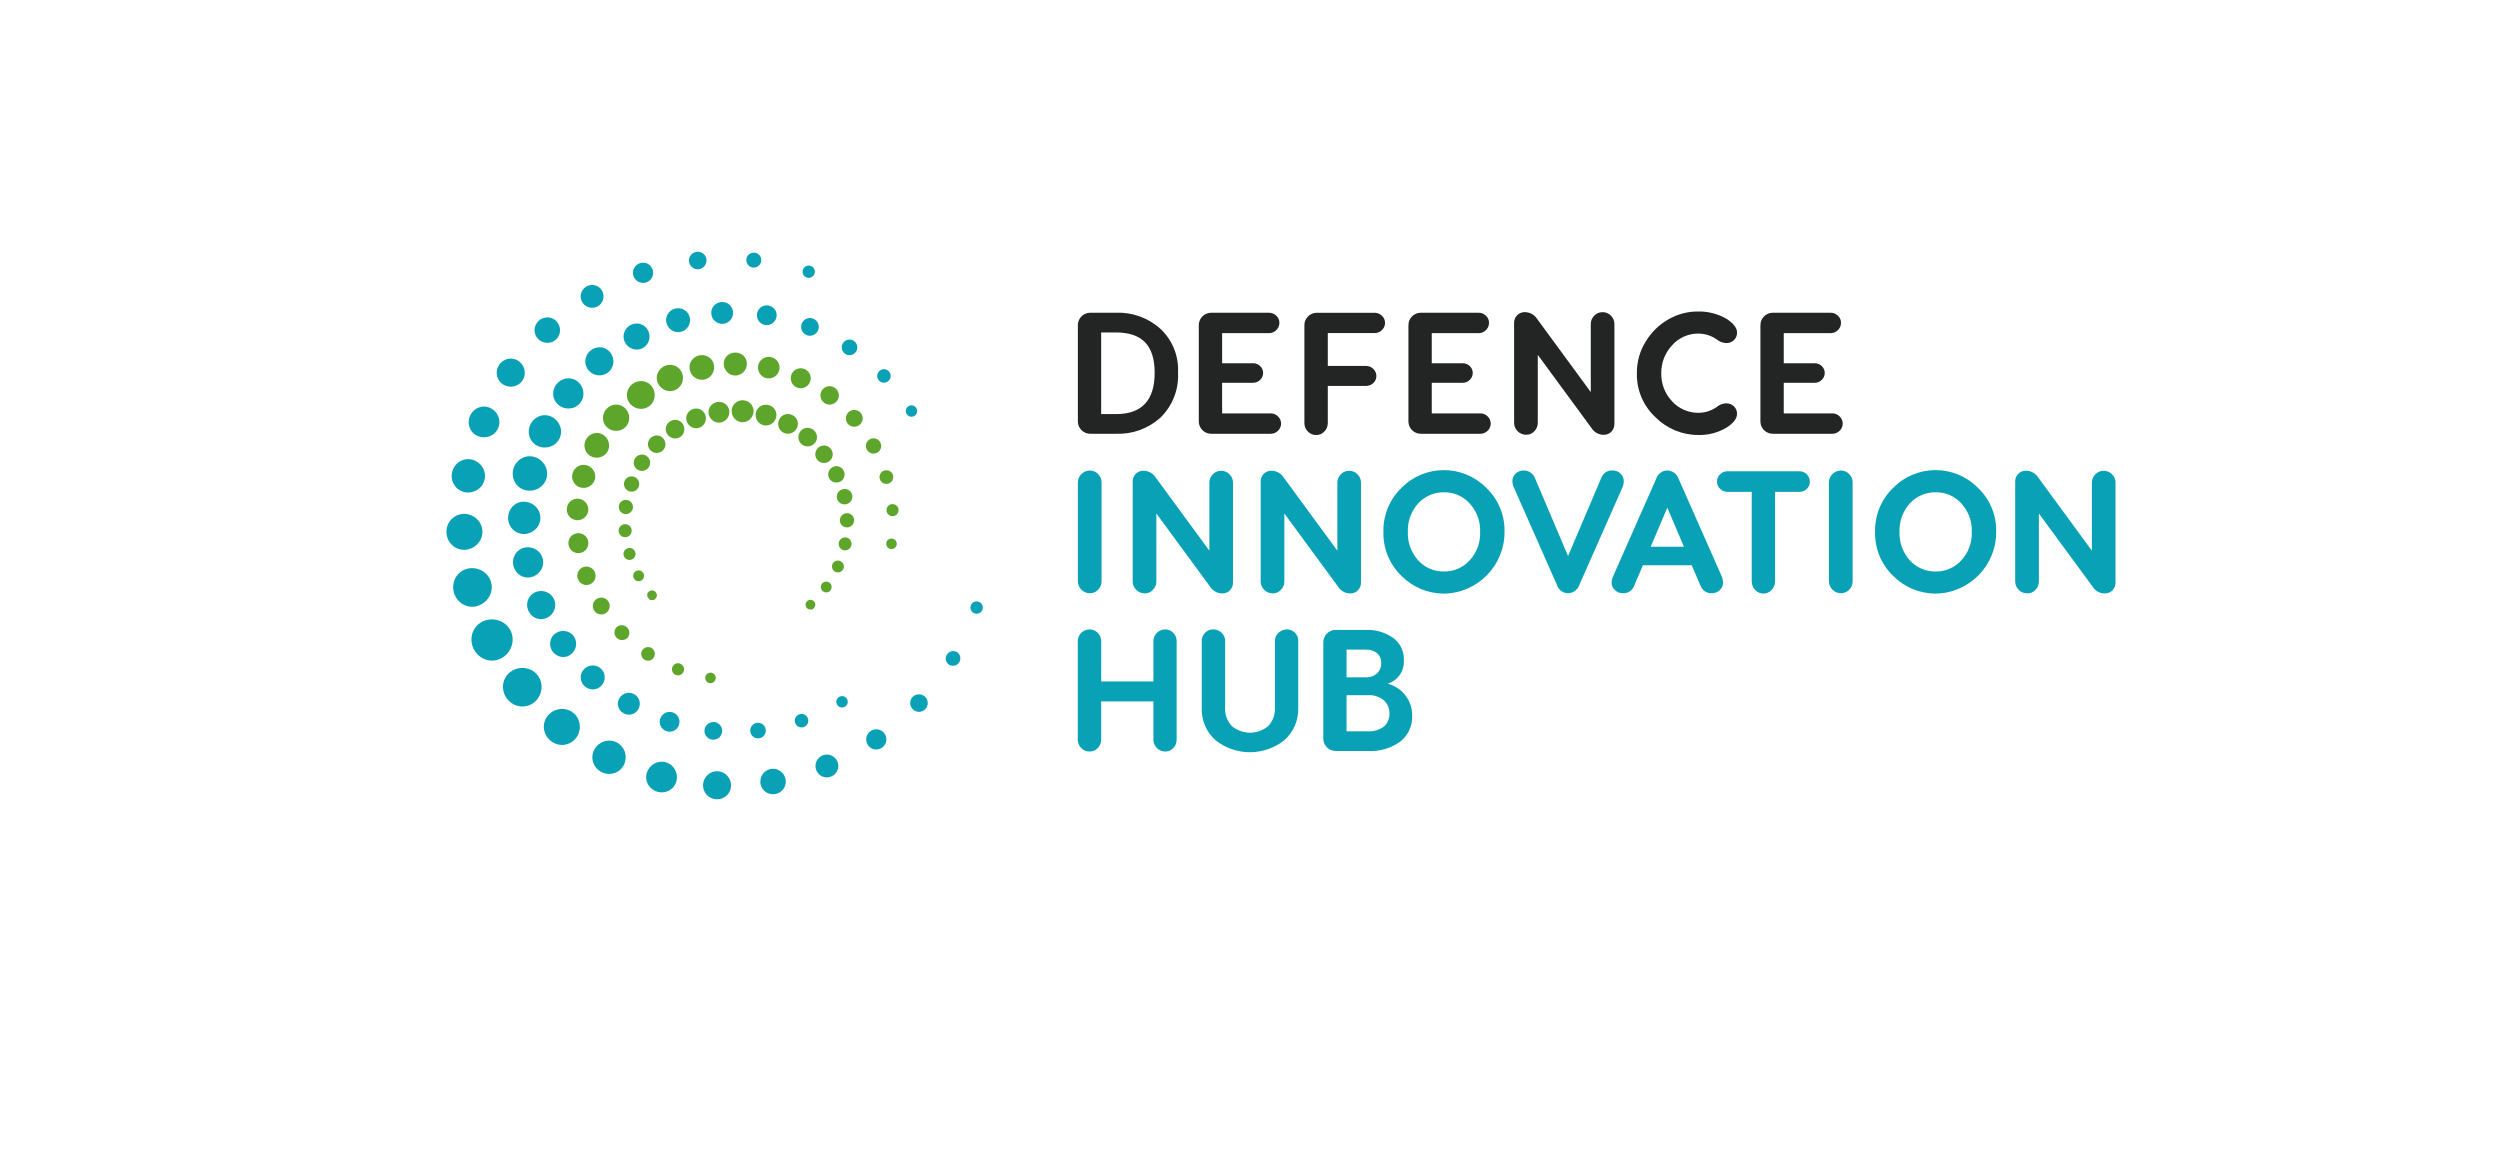 <svg xmlns="http://www.w3.org/2000/svg" xmlns:xlink="http://www.w3.org/1999/xlink" id="Layer_1" data-name="Layer 1" viewBox="0 0 643.98 299.02"><defs><style>      .cls-1 {        fill: none;      }      .cls-2 {        clip-path: url(#clippath);      }      .cls-3 {        fill: #232424;      }      .cls-4 {        fill: #08a1b5;      }      .cls-5 {        fill: #5ea62b;      }    </style><clipPath id="clippath"><rect class="cls-1" x="115" y="64.84" width="429.94" height="141.05"></rect></clipPath></defs><g id="Group_1507" data-name="Group 1507"><g class="cls-2"><g id="Group_1506" data-name="Group 1506"><path id="Path_2514" data-name="Path 2514" class="cls-3" d="m280.94,80.55h6.55c4.2-.15,8.29,1.33,11.41,4.14,3.12,2.91,4.79,7.06,4.55,11.32.23,4.34-1.43,8.56-4.55,11.59-3.12,2.81-7.21,4.29-11.41,4.14h-6.55c-1.77.05-3.24-1.34-3.29-3.1,0-.06,0-.13,0-.19v-24.6c-.05-1.77,1.34-3.24,3.1-3.29.06,0,.13,0,.19,0m2.72,26.11h3.83c6.63,0,9.94-3.55,9.94-10.65s-3.31-10.38-9.94-10.38h-3.84v21.03Z"></path><path id="Path_2515" data-name="Path 2515" class="cls-3" d="m314.81,98.59v7.89h12.52c.7,0,1.38.28,1.87.78,1.02.96,1.07,2.56.12,3.58-.04.04-.08.08-.12.12-.49.5-1.17.78-1.87.78h-15.24c-1.77.05-3.24-1.34-3.29-3.1,0-.06,0-.13,0-.19v-24.6c-.05-1.77,1.35-3.24,3.12-3.29.06,0,.12,0,.18,0h14.79c.7,0,1.37.27,1.87.76.52.47.81,1.13.8,1.83.01.72-.28,1.4-.8,1.89-.49.5-1.17.79-1.87.78h-12.08v7.75h7.93c.7-.02,1.37.25,1.87.74.49.45.76,1.09.76,1.76,0,.67-.27,1.32-.76,1.78-.49.5-1.17.77-1.87.76h-7.92Z"></path><path id="Path_2516" data-name="Path 2516" class="cls-3" d="m356.78,83.13c.01.72-.28,1.4-.8,1.89-.49.5-1.17.78-1.87.78h-12.08v8.47h9.88c.69,0,1.36.26,1.85.76.5.47.79,1.14.78,1.83.01.69-.27,1.34-.78,1.81-.49.48-1.16.74-1.85.74h-9.88v9.58c0,.81-.31,1.59-.88,2.16-.54.59-1.31.92-2.12.91-.81.01-1.59-.32-2.14-.91-.58-.57-.9-1.35-.89-2.16v-25.13c-.05-1.77,1.34-3.24,3.1-3.29.06,0,.13,0,.19,0h14.81c.7,0,1.37.27,1.87.76.52.47.81,1.13.8,1.83"></path><path id="Path_2517" data-name="Path 2517" class="cls-3" d="m368.81,98.59v7.89h12.52c.7,0,1.38.28,1.87.78,1.02.96,1.07,2.56.12,3.58-.04.04-.08.08-.12.12-.49.5-1.17.78-1.87.78h-15.24c-1.76.06-3.24-1.33-3.29-3.09,0-.07,0-.13,0-.2v-24.6c-.05-1.77,1.34-3.24,3.11-3.29.06,0,.12,0,.19,0h14.79c.7,0,1.37.27,1.87.76.52.47.81,1.13.8,1.83.01.72-.28,1.4-.8,1.89-.49.5-1.17.79-1.87.78h-12.08v7.75h7.93c.7-.02,1.37.25,1.87.74.49.45.76,1.09.76,1.76,0,.67-.27,1.32-.76,1.78-.49.5-1.17.78-1.87.76h-7.93Z"></path><path id="Path_2518" data-name="Path 2518" class="cls-3" d="m412.79,80.41c.82-.02,1.62.32,2.18.91.58.57.9,1.35.89,2.16v25.58c.04.79-.24,1.56-.78,2.14-.53.54-1.27.83-2.03.8-1.28-.01-2.46-.69-3.12-1.78l-13.81-18.81v17.51c0,.81-.31,1.59-.88,2.16-.54.59-1.31.93-2.11.91-.83,0-1.62-.32-2.2-.91-.59-.56-.92-1.35-.91-2.16v-25.61c-.1-1.5,1.02-2.79,2.52-2.9.11,0,.22,0,.34,0,1.25.03,2.4.68,3.07,1.74l13.82,18.85v-17.52c0-.81.31-1.59.89-2.16.55-.59,1.33-.92,2.14-.91"></path><path id="Path_2519" data-name="Path 2519" class="cls-3" d="m444.64,103.9c.74-.02,1.46.25,2,.76.54.51.83,1.22.8,1.96,0,1.19-.89,2.36-2.67,3.51-2.22,1.33-4.77,2-7.35,1.92-4.11,0-8.05-1.64-10.96-4.55-3.16-2.92-4.92-7.06-4.81-11.36-.04-2.91.76-5.78,2.32-8.24,1.43-2.35,3.44-4.3,5.84-5.66,2.29-1.32,4.89-2.01,7.53-2,2.61-.06,5.19.6,7.44,1.91,1.78,1.16,2.67,2.33,2.67,3.51.03.74-.27,1.45-.8,1.96-.54.51-1.26.78-2,.76-.89-.04-1.73-.37-2.42-.94-1.41-.99-3.09-1.51-4.81-1.51-2.55,0-4.98,1.08-6.68,2.99-1.84,1.95-2.85,4.54-2.81,7.22-.06,2.7.95,5.31,2.81,7.26,1.73,1.89,4.17,2.95,6.73,2.94,1.71,0,3.37-.53,4.77-1.52.68-.57,1.53-.9,2.42-.94"></path><path id="Path_2520" data-name="Path 2520" class="cls-3" d="m459.48,98.59v7.89h12.52c.7,0,1.38.28,1.87.78,1.02.96,1.07,2.56.12,3.58-.04.04-.08.08-.12.12-.49.5-1.17.78-1.87.78h-15.24c-1.76.06-3.24-1.33-3.29-3.09,0-.07,0-.13,0-.2v-24.6c-.05-1.77,1.34-3.24,3.11-3.29.06,0,.12,0,.19,0h14.79c.7,0,1.37.27,1.87.76.52.47.81,1.13.8,1.83.01.72-.28,1.4-.8,1.89-.49.5-1.17.79-1.87.78h-12.08v7.75h7.93c.7-.02,1.37.25,1.87.74.49.45.76,1.09.76,1.76,0,.67-.27,1.32-.76,1.78-.49.5-1.17.77-1.87.76h-7.93Z"></path><path id="Path_2521" data-name="Path 2521" class="cls-4" d="m283.75,124.26v25.49c0,.81-.31,1.59-.89,2.16-.55.59-1.33.92-2.14.91-1.69-.02-3.05-1.39-3.07-3.07v-25.48c.02-1.69,1.39-3.05,3.07-3.07.81,0,1.59.32,2.14.91.58.57.9,1.35.89,2.16"></path><path id="Path_2522" data-name="Path 2522" class="cls-4" d="m314.54,121.27c.82-.02,1.62.32,2.18.91.58.57.9,1.35.89,2.16v25.58c.04.79-.24,1.56-.78,2.14-.53.54-1.27.83-2.03.8-1.28-.01-2.46-.69-3.12-1.78l-13.81-18.81v17.51c0,.81-.31,1.59-.88,2.16-.54.59-1.31.93-2.11.91-.83,0-1.62-.32-2.2-.91-.59-.56-.92-1.35-.91-2.16v-25.62c-.1-1.5,1.02-2.79,2.52-2.9.11,0,.22,0,.34,0,1.25.03,2.4.68,3.07,1.74l13.82,18.85v-17.51c0-.81.31-1.59.89-2.16.55-.59,1.33-.92,2.14-.91"></path><path id="Path_2523" data-name="Path 2523" class="cls-4" d="m347.51,121.27c.82-.02,1.62.32,2.18.91.58.57.9,1.35.89,2.16v25.58c.04.79-.24,1.56-.78,2.14-.53.54-1.27.83-2.03.8-1.28-.01-2.46-.69-3.12-1.78l-13.81-18.81v17.51c0,.81-.31,1.59-.88,2.16-.54.59-1.31.93-2.11.91-.83,0-1.62-.32-2.2-.91-.59-.56-.92-1.35-.91-2.16v-25.62c-.1-1.5,1.02-2.79,2.52-2.9.11,0,.22,0,.34,0,1.25.03,2.4.68,3.07,1.74l13.82,18.85v-17.51c0-.81.31-1.59.89-2.16.55-.59,1.33-.92,2.14-.91"></path><path id="Path_2524" data-name="Path 2524" class="cls-4" d="m361.04,125.64c5.96-6.02,15.67-6.06,21.69-.1.04.03.07.07.1.1,3.11,2.95,4.83,7.08,4.72,11.36.05,8.68-6.91,15.78-15.59,15.91-4.1,0-8.03-1.63-10.92-4.54-3.09-2.96-4.79-7.08-4.68-11.36-.11-4.28,1.59-8.4,4.68-11.36m17.51,4.01c-1.68-1.86-4.08-2.9-6.59-2.85-2.52-.04-4.93,1-6.64,2.85-1.81,2.01-2.77,4.65-2.67,7.35-.1,2.71.86,5.34,2.67,7.35,1.7,1.86,4.12,2.89,6.64,2.85,2.51.04,4.91-1,6.59-2.85,1.85-1.99,2.83-4.64,2.72-7.35.11-2.71-.87-5.36-2.72-7.35"></path><path id="Path_2525" data-name="Path 2525" class="cls-4" d="m415.42,121.18c.75,0,1.47.28,2,.8.54.49.85,1.19.85,1.92,0,.58-.12,1.16-.36,1.69l-11.05,25c-.41,1.29-1.59,2.18-2.94,2.23-1.35-.03-2.53-.93-2.9-2.23l-11.05-25c-.25-.53-.39-1.11-.4-1.69,0-.73.31-1.43.85-1.92,1.27-1.15,3.23-1.05,4.38.22.24.26.43.56.56.89l8.56,20.14,8.56-20.14c.45-1.22,1.64-2,2.94-1.91"></path><path id="Path_2526" data-name="Path 2526" class="cls-4" d="m432.43,123.41l11.05,25c.23.53.35,1.11.36,1.69,0,.73-.3,1.43-.85,1.91-.53.52-1.26.81-2,.8-1.3.09-2.49-.69-2.94-1.91l-2.28-5.3h-12.56l-2.27,5.3c-.43,1.21-1.61,1.99-2.9,1.91-.76.02-1.5-.27-2.05-.8-.55-.49-.86-1.18-.85-1.91.01-.59.15-1.16.4-1.69l11.05-25c.37-1.3,1.55-2.2,2.9-2.23,1.35.05,2.53.94,2.94,2.23m-2.94,7.35l-4.28,10.07h8.56l-4.29-10.07Z"></path><path id="Path_2527" data-name="Path 2527" class="cls-4" d="m444.95,121.4h18.62c.7,0,1.37.28,1.85.78.51.5.79,1.18.78,1.89.02.71-.27,1.39-.78,1.87-.49.49-1.16.77-1.85.76h-6.33v23.04c.01.83-.31,1.64-.89,2.23-.53.59-1.3.93-2.09.93-.81,0-1.59-.33-2.14-.93-.58-.6-.9-1.4-.89-2.23v-23.04h-6.28c-.7,0-1.38-.28-1.87-.78-.52-.48-.81-1.15-.8-1.85-.01-.72.28-1.4.8-1.89.49-.5,1.17-.79,1.87-.78"></path><path id="Path_2528" data-name="Path 2528" class="cls-4" d="m477.22,124.26v25.49c0,.81-.31,1.59-.89,2.16-.55.59-1.33.92-2.14.91-1.69-.02-3.05-1.39-3.07-3.07v-25.48c.02-1.69,1.39-3.05,3.07-3.07.81,0,1.59.32,2.14.91.58.57.9,1.35.89,2.16"></path><path id="Path_2529" data-name="Path 2529" class="cls-4" d="m487.69,125.64c5.96-6.02,15.67-6.06,21.69-.1.04.03.07.07.1.1,3.11,2.95,4.83,7.08,4.72,11.36.05,8.68-6.91,15.78-15.59,15.91-4.1,0-8.03-1.63-10.92-4.54-3.09-2.96-4.79-7.08-4.68-11.36-.11-4.28,1.59-8.4,4.68-11.36m17.51,4.01c-1.68-1.86-4.08-2.9-6.59-2.85-2.52-.04-4.93,1-6.64,2.85-1.81,2.01-2.77,4.65-2.67,7.35-.1,2.71.86,5.34,2.67,7.35,1.7,1.86,4.12,2.89,6.64,2.85,2.51.04,4.91-1,6.59-2.85,1.85-1.99,2.83-4.64,2.72-7.35.11-2.71-.87-5.36-2.72-7.35"></path><path id="Path_2530" data-name="Path 2530" class="cls-4" d="m541.87,121.27c.82-.02,1.62.32,2.18.91.58.57.9,1.35.89,2.16v25.58c.04.79-.24,1.56-.78,2.14-.53.54-1.27.83-2.03.8-1.28-.01-2.46-.69-3.12-1.78l-13.81-18.81v17.51c0,.81-.31,1.59-.88,2.16-.54.59-1.31.93-2.11.91-.83,0-1.62-.32-2.2-.91-.59-.56-.92-1.35-.91-2.16v-25.62c-.1-1.5,1.02-2.79,2.52-2.9.11,0,.22,0,.34,0,1.25.03,2.4.68,3.07,1.74l13.82,18.85v-17.51c0-.81.31-1.59.89-2.16.55-.59,1.33-.92,2.14-.91"></path><path id="Path_2531" data-name="Path 2531" class="cls-4" d="m297.11,175.54v-10.38c0-1.67,1.36-3.02,3.03-3.03.79-.02,1.56.31,2.1.89.56.57.86,1.34.85,2.14v25.4c.01.8-.29,1.57-.85,2.14-.54.58-1.3.91-2.1.89-1.67,0-3.02-1.36-3.03-3.03v-9.88h-13.46v9.88c0,.8-.31,1.57-.88,2.14-.55.58-1.32.9-2.12.89-1.66-.01-3.01-1.36-3.02-3.03v-25.4c0-1.67,1.36-3.02,3.03-3.03.8-.01,1.57.31,2.12.89.57.56.89,1.34.88,2.14v10.38h13.45Z"></path><path id="Path_2532" data-name="Path 2532" class="cls-4" d="m331.52,162.13c1.59,0,2.89,1.28,2.9,2.87,0,0,0,.01,0,.02v17.25c.12,3.19-1.18,6.26-3.56,8.38-5.2,4.16-12.59,4.16-17.79,0-2.37-2.13-3.65-5.2-3.51-8.38v-17.25c0-.77.32-1.5.88-2.03.54-.56,1.29-.88,2.07-.87.81,0,1.58.3,2.16.87.58.52.91,1.25.91,2.03v17.16c-.13,1.8.51,3.57,1.76,4.88,2.7,2.23,6.61,2.23,9.31,0,1.25-1.31,1.88-3.08,1.76-4.88v-17.16c0-.78.35-1.52.94-2.03.59-.56,1.37-.87,2.18-.87"></path><path id="Path_2533" data-name="Path 2533" class="cls-4" d="m357.49,176.12c3.74.98,6.33,4.38,6.28,8.24.1,2.57-1.02,5.03-3.03,6.64-2.45,1.77-5.45,2.64-8.47,2.45h-8.11c-1.77.05-3.24-1.34-3.29-3.11,0-.06,0-.12,0-.19v-24.6c-.05-1.77,1.34-3.24,3.1-3.29.06,0,.13,0,.19,0h7.66c2.51-.11,4.98.61,7.04,2.05,1.84,1.34,2.88,3.52,2.76,5.79.17,2.72-1.54,5.21-4.15,6.02m-5.66-8.78h-4.95v7.13h4.95c1.06.06,2.1-.3,2.9-1,.72-.69,1.11-1.66,1.07-2.65.05-.97-.33-1.91-1.05-2.56-.83-.65-1.87-.97-2.92-.91m-4.95,21.03h5.39c1.51.11,3.01-.32,4.23-1.22.96-.83,1.48-2.05,1.43-3.32.05-1.3-.47-2.56-1.43-3.45-1.19-.96-2.71-1.43-4.23-1.32h-5.39v9.31Z"></path><path id="Path_2534" data-name="Path 2534" class="cls-4" d="m131.81,166.33c.41-1.28.31-2.67-.28-3.88h0c-.61-1.21-1.66-2.13-2.94-2.57-1.3-.47-2.73-.43-4.01.1-1.32.55-2.36,1.63-2.84,2.98-.98,2.85.53,5.97,3.39,6.95.04.01.07.02.11.04.48.15.99.22,1.49.22.91,0,1.8-.24,2.59-.7,1.2-.7,2.09-1.83,2.49-3.15"></path><path id="Path_2535" data-name="Path 2535" class="cls-4" d="m135.24,172.1h0c-1.29-.17-2.59.15-3.65.9-1.1.77-1.82,1.96-1.99,3.29-.34,2.8,1.66,5.34,4.46,5.67.03,0,.07,0,.1.01.15.01.29.02.44.02,1.19,0,2.34-.45,3.21-1.25.96-.87,1.56-2.07,1.67-3.37.26-2.62-1.62-4.96-4.23-5.27"></path><path id="Path_2536" data-name="Path 2536" class="cls-4" d="m147.67,183.62c-.92-.74-2.1-1.09-3.28-.98-1.21.1-2.33.66-3.14,1.55-.84.92-1.26,2.15-1.15,3.4.24,2.43,2.26,4.28,4.7,4.3,1.44,0,2.8-.7,3.65-1.87.71-.98,1.02-2.19.87-3.4-.14-1.18-.73-2.25-1.64-3"></path><path id="Path_2537" data-name="Path 2537" class="cls-4" d="m158.83,191.22h0c-.99-.49-2.12-.57-3.17-.24-1.07.33-1.98,1.06-2.53,2.04-.57,1-.7,2.19-.36,3.29.35,1.12,1.14,2.05,2.2,2.58.61.31,1.29.47,1.98.47.48,0,.95-.08,1.4-.24,1.09-.38,1.98-1.2,2.44-2.26.45-1.03.5-2.19.13-3.25-.36-1.04-1.11-1.9-2.09-2.4"></path><path id="Path_2538" data-name="Path 2538" class="cls-4" d="m171.42,196.32h0c-.99-.25-2.03-.11-2.92.4-.9.51-1.57,1.35-1.88,2.33-.32,1.01-.2,2.12.33,3.04,1.11,1.93,3.57,2.59,5.5,1.49.02-.01.04-.03.06-.04.91-.55,1.55-1.45,1.77-2.49.22-1.01.04-2.07-.51-2.96-.52-.87-1.37-1.51-2.35-1.77"></path><path id="Path_2539" data-name="Path 2539" class="cls-4" d="m184.85,198.66h0c-.93-.04-1.85.29-2.53.92-.71.63-1.15,1.51-1.22,2.46-.08.97.24,1.93.89,2.65.66.73,1.59,1.16,2.57,1.2h.15c.93,0,1.83-.35,2.51-.99.71-.67,1.1-1.6,1.1-2.57,0-.95-.36-1.86-1.02-2.55-.64-.68-1.52-1.08-2.45-1.12"></path><path id="Path_2540" data-name="Path 2540" class="cls-4" d="m200.96,198.6h0c-1.46-1.01-3.45-.65-4.48.79-.5.7-.71,1.56-.6,2.42.12.87.6,1.66,1.32,2.17.56.4,1.23.61,1.92.61.19,0,.39-.02.58-.05.88-.15,1.65-.65,2.16-1.39.5-.73.67-1.63.49-2.49-.18-.84-.67-1.58-1.39-2.07"></path><path id="Path_2541" data-name="Path 2541" class="cls-4" d="m211.89,194.58h0c-1.48.61-2.2,2.28-1.64,3.78.27.74.83,1.33,1.55,1.64.37.16.77.25,1.18.25.39,0,.77-.07,1.13-.22.75-.3,1.34-.89,1.63-1.63.3-.73.28-1.55-.04-2.26-.64-1.47-2.33-2.16-3.81-1.56"></path><path id="Path_2542" data-name="Path 2542" class="cls-4" d="m224.25,188.31c-1.16.81-1.47,2.39-.71,3.58.48.73,1.3,1.18,2.17,1.18,1.27,0,2.35-.92,2.58-2.17.12-.68-.04-1.38-.44-1.95-.83-1.14-2.42-1.43-3.59-.64"></path><path id="Path_2543" data-name="Path 2543" class="cls-4" d="m235.07,179.53h0c-.84.9-.81,2.31.06,3.18.42.42.99.66,1.58.66h.04c1.25-.02,2.25-1.05,2.23-2.3,0-.62-.28-1.22-.74-1.64-.92-.82-2.32-.77-3.18.11"></path><path id="Path_2544" data-name="Path 2544" class="cls-4" d="m246.44,167.93h0c-.94-.49-2.11-.12-2.6.82-.45.86-.19,1.92.61,2.47.3.19.65.29,1.01.29.15,0,.3-.02.44-.05,1.04-.25,1.68-1.29,1.43-2.33,0-.01,0-.02,0-.03-.13-.5-.45-.92-.89-1.18"></path><path id="Path_2545" data-name="Path 2545" class="cls-4" d="m252.99,155.78c-.19-.38-.52-.66-.92-.79-.83-.28-1.73.17-2.01,1.01-.28.83.17,1.73,1.01,2.01.83.28,1.73-.17,2.01-1.01.13-.4.1-.84-.09-1.21"></path><path id="Path_2546" data-name="Path 2546" class="cls-4" d="m123.11,156.05c1.23-.4,2.27-1.24,2.91-2.37h0c1.32-2.28.57-5.19-1.68-6.55-1.1-.69-2.42-.93-3.7-.69-1.32.25-2.47,1.04-3.17,2.18-1.46,2.41-.69,5.55,1.73,7.01.03.02.06.03.09.05.71.41,1.52.62,2.34.62.51,0,1.01-.08,1.49-.24"></path><path id="Path_2547" data-name="Path 2547" class="cls-4" d="m119.96,141.61c1.21-.11,2.32-.68,3.13-1.58,1.66-1.82,1.56-4.63-.23-6.32-.87-.84-2.03-1.32-3.24-1.35-1.24,0-2.43.49-3.32,1.37-1.8,1.9-1.72,4.9.18,6.7.03.02.05.05.08.07.82.74,1.88,1.14,2.98,1.14.14,0,.29,0,.44-.02"></path><path id="Path_2548" data-name="Path 2548" class="cls-4" d="m120.02,126.83c.19.02.38.04.56.04.93,0,1.83-.3,2.58-.84,1.87-1.32,2.34-3.9,1.04-5.8-.62-.93-1.58-1.59-2.67-1.85-1.12-.26-2.31-.04-3.27.6-2,1.37-2.51,4.1-1.14,6.1.01.02.02.03.04.05.67.94,1.71,1.55,2.85,1.7"></path><path id="Path_2549" data-name="Path 2549" class="cls-4" d="m123.3,112.41h0c.44.16.9.24,1.36.24.56,0,1.12-.12,1.63-.34,1.96-.83,2.88-3.09,2.06-5.05-.38-.96-1.12-1.74-2.06-2.17-.96-.45-2.07-.48-3.06-.08-2.06.85-3.05,3.2-2.2,5.26,0,.02.01.03.02.05.42.98,1.23,1.74,2.24,2.09"></path><path id="Path_2550" data-name="Path 2550" class="cls-4" d="m129.6,99.04c.8.51,1.77.68,2.7.5,1.91-.37,3.17-2.2,2.83-4.12-.16-.93-.67-1.77-1.43-2.34-.78-.59-1.76-.82-2.72-.66-2,.36-3.33,2.27-2.98,4.27,0,.02,0,.03,0,.05.19.95.76,1.79,1.59,2.3"></path><path id="Path_2551" data-name="Path 2551" class="cls-4" d="m140.94,88.32h.07c1.74.01,3.18-1.36,3.25-3.11.04-.86-.25-1.7-.82-2.35-1.19-1.35-3.24-1.48-4.59-.3-.03.03-.07.06-.1.09-.65.61-1.04,1.45-1.06,2.34-.02.88.32,1.73.95,2.35.61.61,1.43.95,2.29.97"></path><path id="Path_2552" data-name="Path 2552" class="cls-4" d="m152.56,79.28c.52,0,1.04-.14,1.48-.41,1.37-.83,1.83-2.59,1.04-3.98-.38-.69-1.02-1.19-1.78-1.39-1.59-.42-3.21.53-3.63,2.11,0,.03-.01.05-.02.08-.18.76-.04,1.57.38,2.23.55.85,1.5,1.37,2.52,1.37"></path><path id="Path_2553" data-name="Path 2553" class="cls-4" d="m165.64,72.89c1.44,0,2.61-1.17,2.61-2.61,0-.27-.04-.54-.12-.8-.2-.67-.67-1.22-1.29-1.54-1.3-.65-2.88-.12-3.54,1.18,0,0,0,.02-.01.03-.3.63-.34,1.35-.09,2,.37,1.03,1.35,1.72,2.45,1.72"></path><path id="Path_2554" data-name="Path 2554" class="cls-4" d="m179.74,69.37c.08,0,.17,0,.25-.01,1.22-.15,2.11-1.25,2-2.47-.05-.6-.35-1.16-.81-1.54-.48-.38-1.09-.56-1.7-.49-.61.07-1.16.38-1.54.86-.37.47-.54,1.08-.45,1.68.15,1.13,1.11,1.97,2.25,1.98"></path><path id="Path_2555" data-name="Path 2555" class="cls-4" d="m193.98,68.93c.06,0,.13,0,.19,0,.98,0,1.81-.74,1.92-1.72.12-1.06-.64-2.01-1.69-2.13-.01,0-.02,0-.03,0-1.06-.11-2,.66-2.11,1.71,0,.02,0,.03,0,.05-.08,1.05.68,1.98,1.73,2.09"></path><path id="Path_2556" data-name="Path 2556" class="cls-4" d="m207.82,71.5h0c.16.05.32.08.49.08.69,0,1.3-.44,1.51-1.1.14-.4.1-.84-.09-1.21-.19-.37-.52-.65-.92-.78-.84-.27-1.74.19-2.01,1.03,0,0,0,0,0,.01-.25.83.21,1.7,1.02,1.98"></path><path id="Path_2557" data-name="Path 2557" class="cls-4" d="m135.66,126.34c1.14.19,2.3-.05,3.27-.68,1.98-1.24,2.61-3.85,1.4-5.86-.58-1-1.52-1.74-2.62-2.08-1.14-.36-2.39-.22-3.42.39-2.16,1.29-2.86,4.08-1.57,6.24.02.03.04.06.06.1.65,1.01,1.69,1.69,2.87,1.9"></path><path id="Path_2558" data-name="Path 2558" class="cls-4" d="m132.1,136.38c.76.76,1.78,1.18,2.85,1.18h.15c1.08-.04,2.11-.49,2.88-1.26h0c1.58-1.54,1.64-4.06.13-5.67-.73-.8-1.74-1.3-2.82-1.39-1.12-.1-2.23.28-3.06,1.04-1.72,1.61-1.81,4.3-.21,6.02.02.03.05.05.07.08"></path><path id="Path_2559" data-name="Path 2559" class="cls-4" d="m133.92,148.16c.88.57,1.96.75,2.98.49.99-.25,1.84-.86,2.39-1.72,1.15-1.73.69-4.05-1.01-5.23-.83-.59-1.85-.84-2.85-.7-1.04.14-1.97.71-2.58,1.57-1.25,1.81-.8,4.29,1.01,5.54.02.02.05.03.07.05"></path><path id="Path_2560" data-name="Path 2560" class="cls-4" d="m138.15,159.26c.4.15.82.22,1.24.22.54,0,1.08-.13,1.56-.36.85-.42,1.51-1.14,1.84-2.03.7-1.81-.18-3.84-1.98-4.57-.87-.37-1.85-.38-2.74-.05-.91.34-1.65,1.04-2.02,1.94-.77,1.89.13,4.05,2.02,4.82.02,0,.04.02.07.03"></path><path id="Path_2561" data-name="Path 2561" class="cls-4" d="m144.57,169.21c.17.03.34.04.51.04.73,0,1.44-.25,2.01-.7.69-.54,1.15-1.33,1.28-2.2.29-1.78-.91-3.46-2.68-3.77-.86-.16-1.75.02-2.49.49-.76.49-1.29,1.27-1.45,2.16-.33,1.86.91,3.63,2.77,3.96.02,0,.04,0,.05,0"></path><path id="Path_2562" data-name="Path 2562" class="cls-4" d="m152.9,177.58c.83-.05,1.6-.44,2.13-1.08.52-.62.78-1.41.73-2.22-.04-.8-.4-1.54-.99-2.08-.6-.52-1.37-.8-2.17-.79-.81.03-1.57.36-2.14.94-.59.59-.91,1.4-.88,2.23.07,1.68,1.45,3,3.13,3.01h.18"></path><path id="Path_2563" data-name="Path 2563" class="cls-4" d="m163.39,178.83h0c-1.33-.75-3.01-.32-3.81.97-.4.64-.53,1.41-.34,2.14.18.75.67,1.39,1.34,1.77.67.39,1.47.49,2.21.28.72-.21,1.33-.7,1.68-1.37.72-1.34.25-3.02-1.06-3.79"></path><path id="Path_2564" data-name="Path 2564" class="cls-4" d="m173.27,183.5h0c-1.32-.42-2.73.29-3.19,1.59-.23.64-.19,1.35.11,1.96.3.62.85,1.09,1.51,1.3.26.08.53.13.8.13.42,0,.83-.1,1.2-.3.6-.32,1.05-.88,1.23-1.54.39-1.33-.35-2.73-1.66-3.15"></path><path id="Path_2565" data-name="Path 2565" class="cls-4" d="m181.97,189.69c.38.48.95.79,1.56.85h.23c.54,0,1.06-.19,1.47-.54.47-.39.75-.95.79-1.56.1-1.24-.81-2.33-2.05-2.45-1.23-.1-2.32.78-2.49,2-.08.6.09,1.22.47,1.69"></path><path id="Path_2566" data-name="Path 2566" class="cls-4" d="m197.25,187.92c-.15-1.08-1.13-1.85-2.22-1.73h0c-1.08.14-1.87,1.11-1.77,2.2.05.53.31,1.02.73,1.36.36.29.81.45,1.27.45.08,0,.16,0,.23-.01.54-.06,1.03-.34,1.36-.77.33-.42.47-.96.4-1.49h0Z"></path><path id="Path_2567" data-name="Path 2567" class="cls-4" d="m205.91,183.99h0c-.9.31-1.39,1.29-1.1,2.2.14.44.46.81.88,1.01.24.12.51.18.78.18.19,0,.38-.03.56-.09.44-.15.81-.47,1.01-.9.2-.42.22-.9.07-1.33-.32-.89-1.3-1.36-2.2-1.07"></path><path id="Path_2568" data-name="Path 2568" class="cls-4" d="m216.14,179.52h0c-.69.42-.91,1.32-.5,2.01.42.7,1.32.92,2.02.51.7-.42.92-1.32.51-2.02,0,0,0,0,0-.01-.43-.68-1.32-.9-2.01-.49"></path><path id="Path_2569" data-name="Path 2569" class="cls-4" d="m138.7,114.96c.51.21,1.06.32,1.62.32.53,0,1.05-.09,1.54-.28,2.08-.75,3.17-3.03,2.45-5.12-.34-1.03-1.05-1.89-2-2.42-.98-.55-2.14-.67-3.21-.31-2.23.76-3.43,3.19-2.67,5.42,0,.03.02.06.03.09.39,1.05,1.21,1.89,2.25,2.31"></path><path id="Path_2570" data-name="Path 2570" class="cls-4" d="m143.34,98.97c-.66.84-.95,1.92-.8,2.98.15,1.04.73,1.97,1.59,2.57h0c.67.47,1.47.71,2.29.71.19,0,.39-.01.58-.04,2.06-.27,3.51-2.15,3.27-4.21-.11-1.01-.59-1.94-1.35-2.6-.79-.69-1.83-1.02-2.87-.91-1.07.12-2.04.66-2.69,1.51"></path><path id="Path_2571" data-name="Path 2571" class="cls-4" d="m152.09,90.31c-.76.64-1.24,1.55-1.32,2.54-.07.97.26,1.94.93,2.65.64.7,1.52,1.12,2.47,1.19h.27c1.83.01,3.36-1.37,3.55-3.19.1-.94-.16-1.88-.72-2.64-.58-.78-1.47-1.29-2.44-1.39-.99-.1-1.98.2-2.74.84"></path><path id="Path_2572" data-name="Path 2572" class="cls-4" d="m163.05,89.91h0c.31.09.64.14.96.14.53,0,1.06-.13,1.53-.38.77-.4,1.34-1.09,1.61-1.91.27-.83.22-1.74-.15-2.53-.38-.82-1.08-1.45-1.94-1.73-1.79-.58-3.72.41-4.29,2.2,0,.02-.01.04-.02.06-.25.87-.14,1.8.31,2.58.44.76,1.16,1.32,2,1.56"></path><path id="Path_2573" data-name="Path 2573" class="cls-4" d="m177.67,81.73c-.18-.81-.7-1.51-1.42-1.92-1.5-.87-3.42-.35-4.28,1.15,0,.01-.01.02-.02.04-.4.73-.48,1.59-.22,2.38.24.77.78,1.42,1.49,1.8,1.45.81,3.28.3,4.11-1.14.41-.7.54-1.52.35-2.31"></path><path id="Path_2574" data-name="Path 2574" class="cls-4" d="m186.02,83.43h.16c1.52-.09,2.7-1.37,2.66-2.9,0-.75-.33-1.47-.88-1.98-.56-.53-1.32-.81-2.09-.75-.77.04-1.49.39-1.99.97-.49.57-.73,1.32-.66,2.06.12,1.46,1.34,2.58,2.81,2.59"></path><path id="Path_2575" data-name="Path 2575" class="cls-4" d="m194.99,80.87c-.18,1.37.76,2.63,2.12,2.85.13.02.27.03.4.03,1.23,0,2.28-.89,2.51-2.09.13-.67-.02-1.36-.41-1.91-.81-1.16-2.42-1.44-3.58-.63-.02.01-.04.03-.06.05-.54.41-.9,1.02-.98,1.69"></path><path id="Path_2576" data-name="Path 2576" class="cls-4" d="m207.79,86.34c.26.1.53.15.81.15.93,0,1.76-.56,2.13-1.41.24-.56.24-1.2,0-1.76-.49-1.16-1.82-1.71-2.98-1.22-.59.25-1.04.73-1.26,1.32-.41,1.17.17,2.45,1.32,2.91"></path><path id="Path_2577" data-name="Path 2577" class="cls-4" d="m217.72,91.17c.33.22.71.33,1.1.33.67,0,1.29-.33,1.67-.88.31-.44.42-.98.32-1.51-.21-1.09-1.26-1.81-2.35-1.61-.55.1-1.03.43-1.33.9-.58.93-.32,2.15.58,2.76"></path><path id="Path_2578" data-name="Path 2578" class="cls-4" d="m227.69,98.57c.45,0,.88-.17,1.2-.47.7-.66.73-1.76.06-2.46-.33-.34-.78-.54-1.25-.54h0c-.46,0-.9.18-1.23.51-.67.68-.68,1.77-.02,2.45.33.33.78.52,1.24.52"></path><path id="Path_2579" data-name="Path 2579" class="cls-4" d="m235.56,107.14c.33-.2.57-.53.66-.91.19-.79-.3-1.59-1.09-1.78-.39-.09-.8-.02-1.13.19h0c-.68.44-.88,1.35-.44,2.03.27.42.74.68,1.25.68.27,0,.54-.08.77-.22"></path><path id="Path_2580" data-name="Path 2580" class="cls-5" d="m165.73,98.2c-2.01-.32-3.9,1.05-4.22,3.06,0,.03,0,.05-.01.08-.12.96.17,1.93.8,2.67.6.71,1.45,1.17,2.38,1.28.15.02.31.03.46.03,1.72,0,3.18-1.23,3.46-2.93.16-.92-.03-1.87-.54-2.65-.52-.82-1.37-1.38-2.33-1.54"></path><path id="Path_2581" data-name="Path 2581" class="cls-5" d="m155.32,107.95c.08.91.53,1.75,1.26,2.31.61.48,1.37.73,2.14.73.1,0,.2,0,.31-.02,1.79-.13,3.15-1.67,3.05-3.47-.04-.88-.41-1.71-1.03-2.33-.65-.64-1.54-.99-2.45-.96-1.91.1-3.38,1.74-3.28,3.65,0,.03,0,.06,0,.09"></path><path id="Path_2582" data-name="Path 2582" class="cls-5" d="m154.68,117.74c1.63-.48,2.57-2.18,2.11-3.81-.21-.8-.72-1.49-1.42-1.93-.72-.46-1.61-.6-2.44-.37-.84.23-1.56.79-1.98,1.56-.42.76-.52,1.67-.27,2.51.25.82.84,1.51,1.62,1.88.44.21.93.32,1.42.32.33,0,.66-.05.97-.14"></path><path id="Path_2583" data-name="Path 2583" class="cls-5" d="m153.22,123.58c.21-.73.14-1.52-.22-2.2-.36-.69-.96-1.22-1.69-1.48-.76-.27-1.59-.21-2.31.15-.72.38-1.26,1.03-1.5,1.81h0c-.24.78-.15,1.62.25,2.33.39.7,1.06,1.21,1.84,1.4.24.06.48.09.73.09.52,0,1.04-.14,1.5-.39.67-.37,1.17-.99,1.39-1.72"></path><path id="Path_2584" data-name="Path 2584" class="cls-5" d="m148.63,134.01h.11c.69,0,1.36-.25,1.87-.71,1.12-.98,1.26-2.68.3-3.82-.46-.56-1.12-.92-1.83-1.01-.74-.1-1.49.12-2.07.6-1.2,1-1.36,2.77-.36,3.97.01.01.02.03.04.04.49.56,1.2.9,1.95.92"></path><path id="Path_2585" data-name="Path 2585" class="cls-5" d="m149.42,142.45c1.37-.24,2.3-1.51,2.13-2.88h0c-.2-1.37-1.44-2.34-2.82-2.22-.69.06-1.33.4-1.76.94-.89,1.13-.69,2.78.44,3.67.02.02.05.03.07.05.56.41,1.26.56,1.93.44"></path><path id="Path_2586" data-name="Path 2586" class="cls-5" d="m151.06,150.7c.3,0,.6-.06.88-.18,1.22-.49,1.8-1.88,1.31-3.09-.47-1.16-1.75-1.75-2.93-1.37-.61.19-1.1.63-1.38,1.2-.58,1.19-.08,2.63,1.11,3.2.02.01.05.02.07.03.3.13.62.2.94.2"></path><path id="Path_2587" data-name="Path 2587" class="cls-5" d="m152.77,155.58c-.29,1.17.43,2.35,1.6,2.64.17.04.34.06.52.06.42,0,.84-.13,1.19-.37,1-.66,1.27-2.01.61-3.01-.64-.96-1.92-1.26-2.92-.66-.5.29-.86.78-1,1.34Z"></path><path id="Path_2588" data-name="Path 2588" class="cls-5" d="m158.28,162.86c-.03,1.09.84,2,1.93,2.02.02,0,.03,0,.05,0h0c.53,0,1.03-.21,1.4-.59.7-.84.59-2.08-.24-2.78-.72-.61-1.77-.62-2.51-.03-.39.36-.62.86-.63,1.38"></path><path id="Path_2589" data-name="Path 2589" class="cls-5" d="m167.31,170.16c.46-.1.85-.38,1.1-.78.51-.81.28-1.88-.51-2.42h0c-.8-.51-1.87-.3-2.42.48-.55.81-.33,1.91.48,2.46.4.27.89.36,1.36.27"></path><path id="Path_2590" data-name="Path 2590" class="cls-5" d="m175.2,170.94h0c-.8-.3-1.68.09-2,.88-.16.38-.15.82.01,1.2.17.39.48.69.88.84.18.07.37.11.57.11.65,0,1.24-.41,1.46-1.02.29-.8-.11-1.68-.9-2"></path><path id="Path_2591" data-name="Path 2591" class="cls-5" d="m183.02,175.99c.67,0,1.24-.5,1.34-1.16.11-.74-.39-1.43-1.13-1.55-.74-.11-1.43.39-1.55,1.13-.12.74.37,1.43,1.11,1.56,0,0,0,0,.01,0,.07.01.15.02.22.02"></path><path id="Path_2592" data-name="Path 2592" class="cls-5" d="m171.47,100.55h0c.37.13.75.2,1.14.2.47,0,.93-.1,1.35-.29.78-.36,1.4-1.01,1.72-1.82.33-.82.34-1.72.02-2.55-.32-.86-.99-1.54-1.84-1.88-1.78-.69-3.79.19-4.48,1.98,0,.02-.02.05-.03.08-.31.86-.23,1.81.2,2.62.41.78,1.1,1.37,1.93,1.67"></path><path id="Path_2593" data-name="Path 2593" class="cls-5" d="m180.13,91.54c-.86.18-1.6.7-2.06,1.44-.46.73-.58,1.62-.36,2.46.22.8.74,1.48,1.44,1.91,1.43.91,3.33.5,4.26-.91.46-.69.65-1.52.52-2.34-.13-.85-.61-1.61-1.32-2.09-.73-.48-1.62-.65-2.48-.47"></path><path id="Path_2594" data-name="Path 2594" class="cls-5" d="m186.44,93.84c.04.78.37,1.51.92,2.05,1.13,1.12,2.95,1.13,4.09.01.56-.54.9-1.27.94-2.04.05-.8-.24-1.59-.8-2.17-1.21-1.16-3.12-1.17-4.34-.02-.56.58-.86,1.36-.82,2.17"></path><path id="Path_2595" data-name="Path 2595" class="cls-5" d="m198.62,91.99c-.74-.16-1.51-.02-2.15.4-.63.41-1.05,1.07-1.18,1.81-.12.71.04,1.45.44,2.05.39.6,1,1.02,1.7,1.17.7.15,1.44.02,2.05-.36.61-.38,1.06-.98,1.24-1.68.2-.72.08-1.49-.31-2.13-.4-.64-1.05-1.1-1.79-1.26"></path><path id="Path_2596" data-name="Path 2596" class="cls-5" d="m205.19,99.78c.33.15.69.23,1.06.23.98,0,1.88-.56,2.32-1.43.31-.61.36-1.33.13-1.98-.48-1.36-1.96-2.07-3.32-1.59-.03.01-.06.02-.09.03-.64.25-1.15.76-1.4,1.4-.53,1.28.04,2.76,1.3,3.34"></path><path id="Path_2597" data-name="Path 2597" class="cls-5" d="m213.7,104.23c.73,0,1.41-.33,1.87-.9.4-.49.58-1.13.5-1.76-.17-1.31-1.36-2.24-2.68-2.08-.03,0-.05,0-.08.01-.62.1-1.18.45-1.54.98-.74,1.05-.51,2.49.51,3.27.41.31.9.47,1.41.47"></path><path id="Path_2598" data-name="Path 2598" class="cls-5" d="m220.17,105.6c-.58-.04-1.15.17-1.57.56h0c-.89.81-.95,2.18-.15,3.06.41.45.99.71,1.6.71.51,0,1-.18,1.39-.5.45-.36.74-.9.78-1.48.1-1.21-.8-2.27-2.01-2.36-.01,0-.03,0-.04,0h0Z"></path><path id="Path_2599" data-name="Path 2599" class="cls-5" d="m225,116.85c.32,0,.63-.08.92-.22h0c.97-.5,1.35-1.69.85-2.66-.5-.97-1.69-1.35-2.66-.85-.97.5-1.35,1.69-.85,2.66.34.65,1.01,1.07,1.74,1.07h0Z"></path><path id="Path_2600" data-name="Path 2600" class="cls-5" d="m227.81,121.2c-.93.28-1.46,1.26-1.19,2.19.28.93,1.26,1.46,2.19,1.19.45-.12.84-.43,1.07-.84.47-.85.17-1.92-.68-2.39-.02,0-.03-.02-.05-.02-.42-.22-.9-.26-1.35-.12"></path><path id="Path_2601" data-name="Path 2601" class="cls-5" d="m229.77,129.85c-.86.08-1.49.84-1.41,1.7.07.8.75,1.42,1.56,1.42h.08c.42-.02.81-.22,1.08-.53.57-.65.5-1.64-.15-2.21,0,0-.01,0-.02-.01-.32-.27-.73-.4-1.15-.36"></path><path id="Path_2602" data-name="Path 2602" class="cls-5" d="m229.8,138.73h0c-.73-.09-1.4.42-1.51,1.15-.1.74.4,1.42,1.14,1.54.07.01.15.02.22.02.29,0,.57-.09.8-.26.6-.44.73-1.29.29-1.9-.22-.3-.55-.49-.92-.54"></path><path id="Path_2603" data-name="Path 2603" class="cls-5" d="m193.48,104.1c-1.04-1.21-2.87-1.34-4.08-.3-.02.02-.03.03-.05.05-.57.52-.89,1.26-.88,2.03,0,.73.28,1.44.78,1.98.48.53,1.15.85,1.87.9h.17c.66,0,1.3-.24,1.8-.67.56-.47.92-1.14,1.01-1.86.1-.76-.13-1.53-.62-2.11"></path><path id="Path_2604" data-name="Path 2604" class="cls-5" d="m187.87,105.9c-.07-.72-.43-1.38-1.01-1.83-1.21-.91-2.92-.67-3.84.53-.01.02-.03.04-.04.05-.42.6-.57,1.34-.42,2.06.15.68.55,1.28,1.12,1.67.45.32.99.49,1.54.49.13,0,.26-.01.39-.03.68-.11,1.28-.47,1.7-1.02.42-.55.62-1.24.56-1.93"></path><path id="Path_2605" data-name="Path 2605" class="cls-5" d="m181.71,106.95c-.21-.65-.68-1.19-1.3-1.48-1.3-.6-2.84-.03-3.44,1.27,0,.02-.01.03-.02.05-.26.63-.25,1.35.03,1.98.27.6.76,1.08,1.36,1.33.31.14.65.21.99.21.97,0,1.86-.57,2.26-1.45.28-.6.32-1.28.12-1.9"></path><path id="Path_2606" data-name="Path 2606" class="cls-5" d="m174.43,108.21h0c-1.31-.28-2.61.55-2.9,1.87,0,.02,0,.03,0,.05-.12.64.03,1.3.42,1.82.37.5.91.84,1.52.96.15.03.3.04.45.04,1.11,0,2.07-.77,2.3-1.85.14-.61.04-1.24-.27-1.78-.33-.56-.87-.96-1.5-1.1"></path><path id="Path_2607" data-name="Path 2607" class="cls-5" d="m171.41,114.45c0-.59-.22-1.15-.61-1.58-.41-.45-1-.71-1.61-.71-.61.01-1.19.26-1.63.68-.43.44-.67,1.03-.66,1.65.02.61.28,1.18.73,1.59.42.38.97.59,1.54.59h.05c1.22-.01,2.19-1,2.2-2.22"></path><path id="Path_2608" data-name="Path 2608" class="cls-5" d="m167.15,120.33c.61-.96.34-2.23-.6-2.87-.46-.33-1.04-.45-1.6-.33-1.15.23-1.9,1.36-1.66,2.51,0,.03.01.06.02.08.14.55.49,1.02.98,1.3.33.19.7.29,1.07.29.72,0,1.39-.37,1.78-.98"></path><path id="Path_2609" data-name="Path 2609" class="cls-5" d="m164.54,125.35c.36-1-.14-2.11-1.12-2.5-.49-.2-1.04-.19-1.52.02-1,.44-1.45,1.61-1.01,2.61.01.02.02.05.03.07.23.47.65.83,1.15,1,.2.07.41.1.62.1.83,0,1.57-.52,1.85-1.29"></path><path id="Path_2610" data-name="Path 2610" class="cls-5" d="m161.01,132.41c.07,0,.13.01.2.01,1.01,0,1.83-.8,1.84-1.81,0-.91-.65-1.68-1.54-1.82-.48-.09-.98.03-1.37.32-.82.6-.99,1.76-.39,2.58,0,.01.02.03.03.04.3.38.74.63,1.23.68"></path><path id="Path_2611" data-name="Path 2611" class="cls-5" d="m159.96,137.99c.3.25.67.38,1.06.38.06,0,.12,0,.18,0,.91-.09,1.58-.89,1.52-1.8-.08-.93-.89-1.62-1.82-1.55-.43.04-.83.23-1.12.56-.62.71-.54,1.78.16,2.39,0,0,.02.02.03.02"></path><path id="Path_2612" data-name="Path 2612" class="cls-5" d="m162.61,144.16c.82-.24,1.28-1.1,1.04-1.91-.24-.82-1.1-1.28-1.91-1.04h0c-.4.11-.74.37-.94.73-.2.37-.25.8-.13,1.2.12.4.39.73.76.92.22.12.47.18.72.18.16,0,.31-.02.46-.07h0Z"></path><path id="Path_2613" data-name="Path 2613" class="cls-5" d="m165.72,147.64c-.38-.68-1.23-.92-1.9-.54-.32.18-.56.48-.66.83-.21.74.22,1.52.96,1.74.36.1.75.06,1.08-.13.66-.38.89-1.22.53-1.9"></path><path id="Path_2614" data-name="Path 2614" class="cls-5" d="m167.49,154.54l.42.03.6-.04.31-.28c.5-.48.52-1.27.04-1.78-.45-.47-1.19-.52-1.7-.11l-.4.44-.03.42.04.59.72.73Z"></path><path id="Path_2615" data-name="Path 2615" class="cls-5" d="m198.03,104.35c-.71-.19-1.47-.1-2.11.27-.63.37-1.07.99-1.22,1.7-.14.68-.03,1.38.33,1.98.34.59.9,1.03,1.56,1.21.23.06.46.1.7.1.44,0,.88-.11,1.26-.32h0c.61-.33,1.08-.88,1.31-1.54.24-.69.18-1.44-.16-2.09-.36-.65-.96-1.12-1.67-1.32"></path><path id="Path_2616" data-name="Path 2616" class="cls-5" d="m205.44,108.5c-.2-.67-.65-1.23-1.27-1.55h0c-.62-.32-1.34-.39-2-.18-.65.21-1.19.69-1.48,1.32-.28.6-.31,1.28-.11,1.9.33,1.03,1.29,1.73,2.37,1.73.91,0,1.75-.48,2.23-1.26.35-.59.45-1.3.26-1.96"></path><path id="Path_2617" data-name="Path 2617" class="cls-5" d="m207.78,110.21h0c-.65.06-1.23.39-1.62.91-.38.49-.56,1.11-.49,1.73.11,1.21,1.13,2.14,2.35,2.14h.17c.62-.04,1.2-.32,1.63-.77.45-.47.67-1.11.63-1.76-.05-.65-.36-1.26-.86-1.68-.5-.42-1.15-.62-1.8-.56"></path><path id="Path_2618" data-name="Path 2618" class="cls-5" d="m211.92,119.24c.11.02.22.02.33.02.47,0,.93-.14,1.32-.42.5-.35.84-.89.92-1.5.17-1.25-.7-2.4-1.94-2.57-.02,0-.03,0-.05,0-.6-.07-1.21.11-1.67.51-.45.38-.74.91-.8,1.5-.14,1.2.7,2.3,1.9,2.46h0Z"></path><path id="Path_2619" data-name="Path 2619" class="cls-5" d="m214.48,120.33c-1.01.53-1.42,1.75-.94,2.78h0c.35.73,1.1,1.2,1.91,1.19.29,0,.58-.06.84-.17.52-.22.93-.64,1.13-1.17.42-1.1-.14-2.33-1.24-2.75-.02,0-.05-.02-.07-.03-.54-.18-1.12-.13-1.63.14"></path><path id="Path_2620" data-name="Path 2620" class="cls-5" d="m217.47,129.93c.13,0,.26-.01.39-.04,1.08-.15,1.84-1.15,1.69-2.23s-1.15-1.84-2.23-1.69c-.12.02-.24.04-.36.08-1.05.31-1.64,1.41-1.33,2.46.24.82.99,1.39,1.84,1.41"></path><path id="Path_2621" data-name="Path 2621" class="cls-5" d="m218.13,132.2c-1.01.02-1.81.85-1.8,1.85.02,1.01.85,1.81,1.85,1.8h.02c1,0,1.81-.81,1.81-1.82,0-.01,0-.03,0-.04,0-.5-.21-.97-.58-1.31-.35-.34-.83-.52-1.32-.49"></path><path id="Path_2622" data-name="Path 2622" class="cls-5" d="m217.95,138.44h0c-.92-.13-1.77.51-1.9,1.43-.12.85.41,1.65,1.25,1.87.12.03.24.04.37.04.93,0,1.68-.76,1.68-1.69,0-.81-.59-1.51-1.39-1.65"></path><path id="Path_2623" data-name="Path 2623" class="cls-5" d="m214.43,145.31c-.33.78.03,1.68.81,2.02.78.33,1.68-.03,2.02-.81.16-.38.16-.8,0-1.18-.15-.38-.46-.68-.84-.83-.78-.32-1.67.04-2,.81"></path><path id="Path_2624" data-name="Path 2624" class="cls-5" d="m211.7,150.4h0c-.45.63-.31,1.5.32,1.95.24.17.52.26.81.26.07,0,.15,0,.22-.02.37-.06.69-.26.91-.56.45-.62.31-1.5-.31-1.95s-1.5-.31-1.95.31"></path><path id="Path_2625" data-name="Path 2625" class="cls-5" d="m207.92,154.83c-.51.46-.55,1.24-.11,1.76.22.25.53.41.86.43l.61-.04.32-.29c.51-.46.56-1.26.09-1.77s-1.26-.56-1.77-.09"></path></g></g></g></svg>